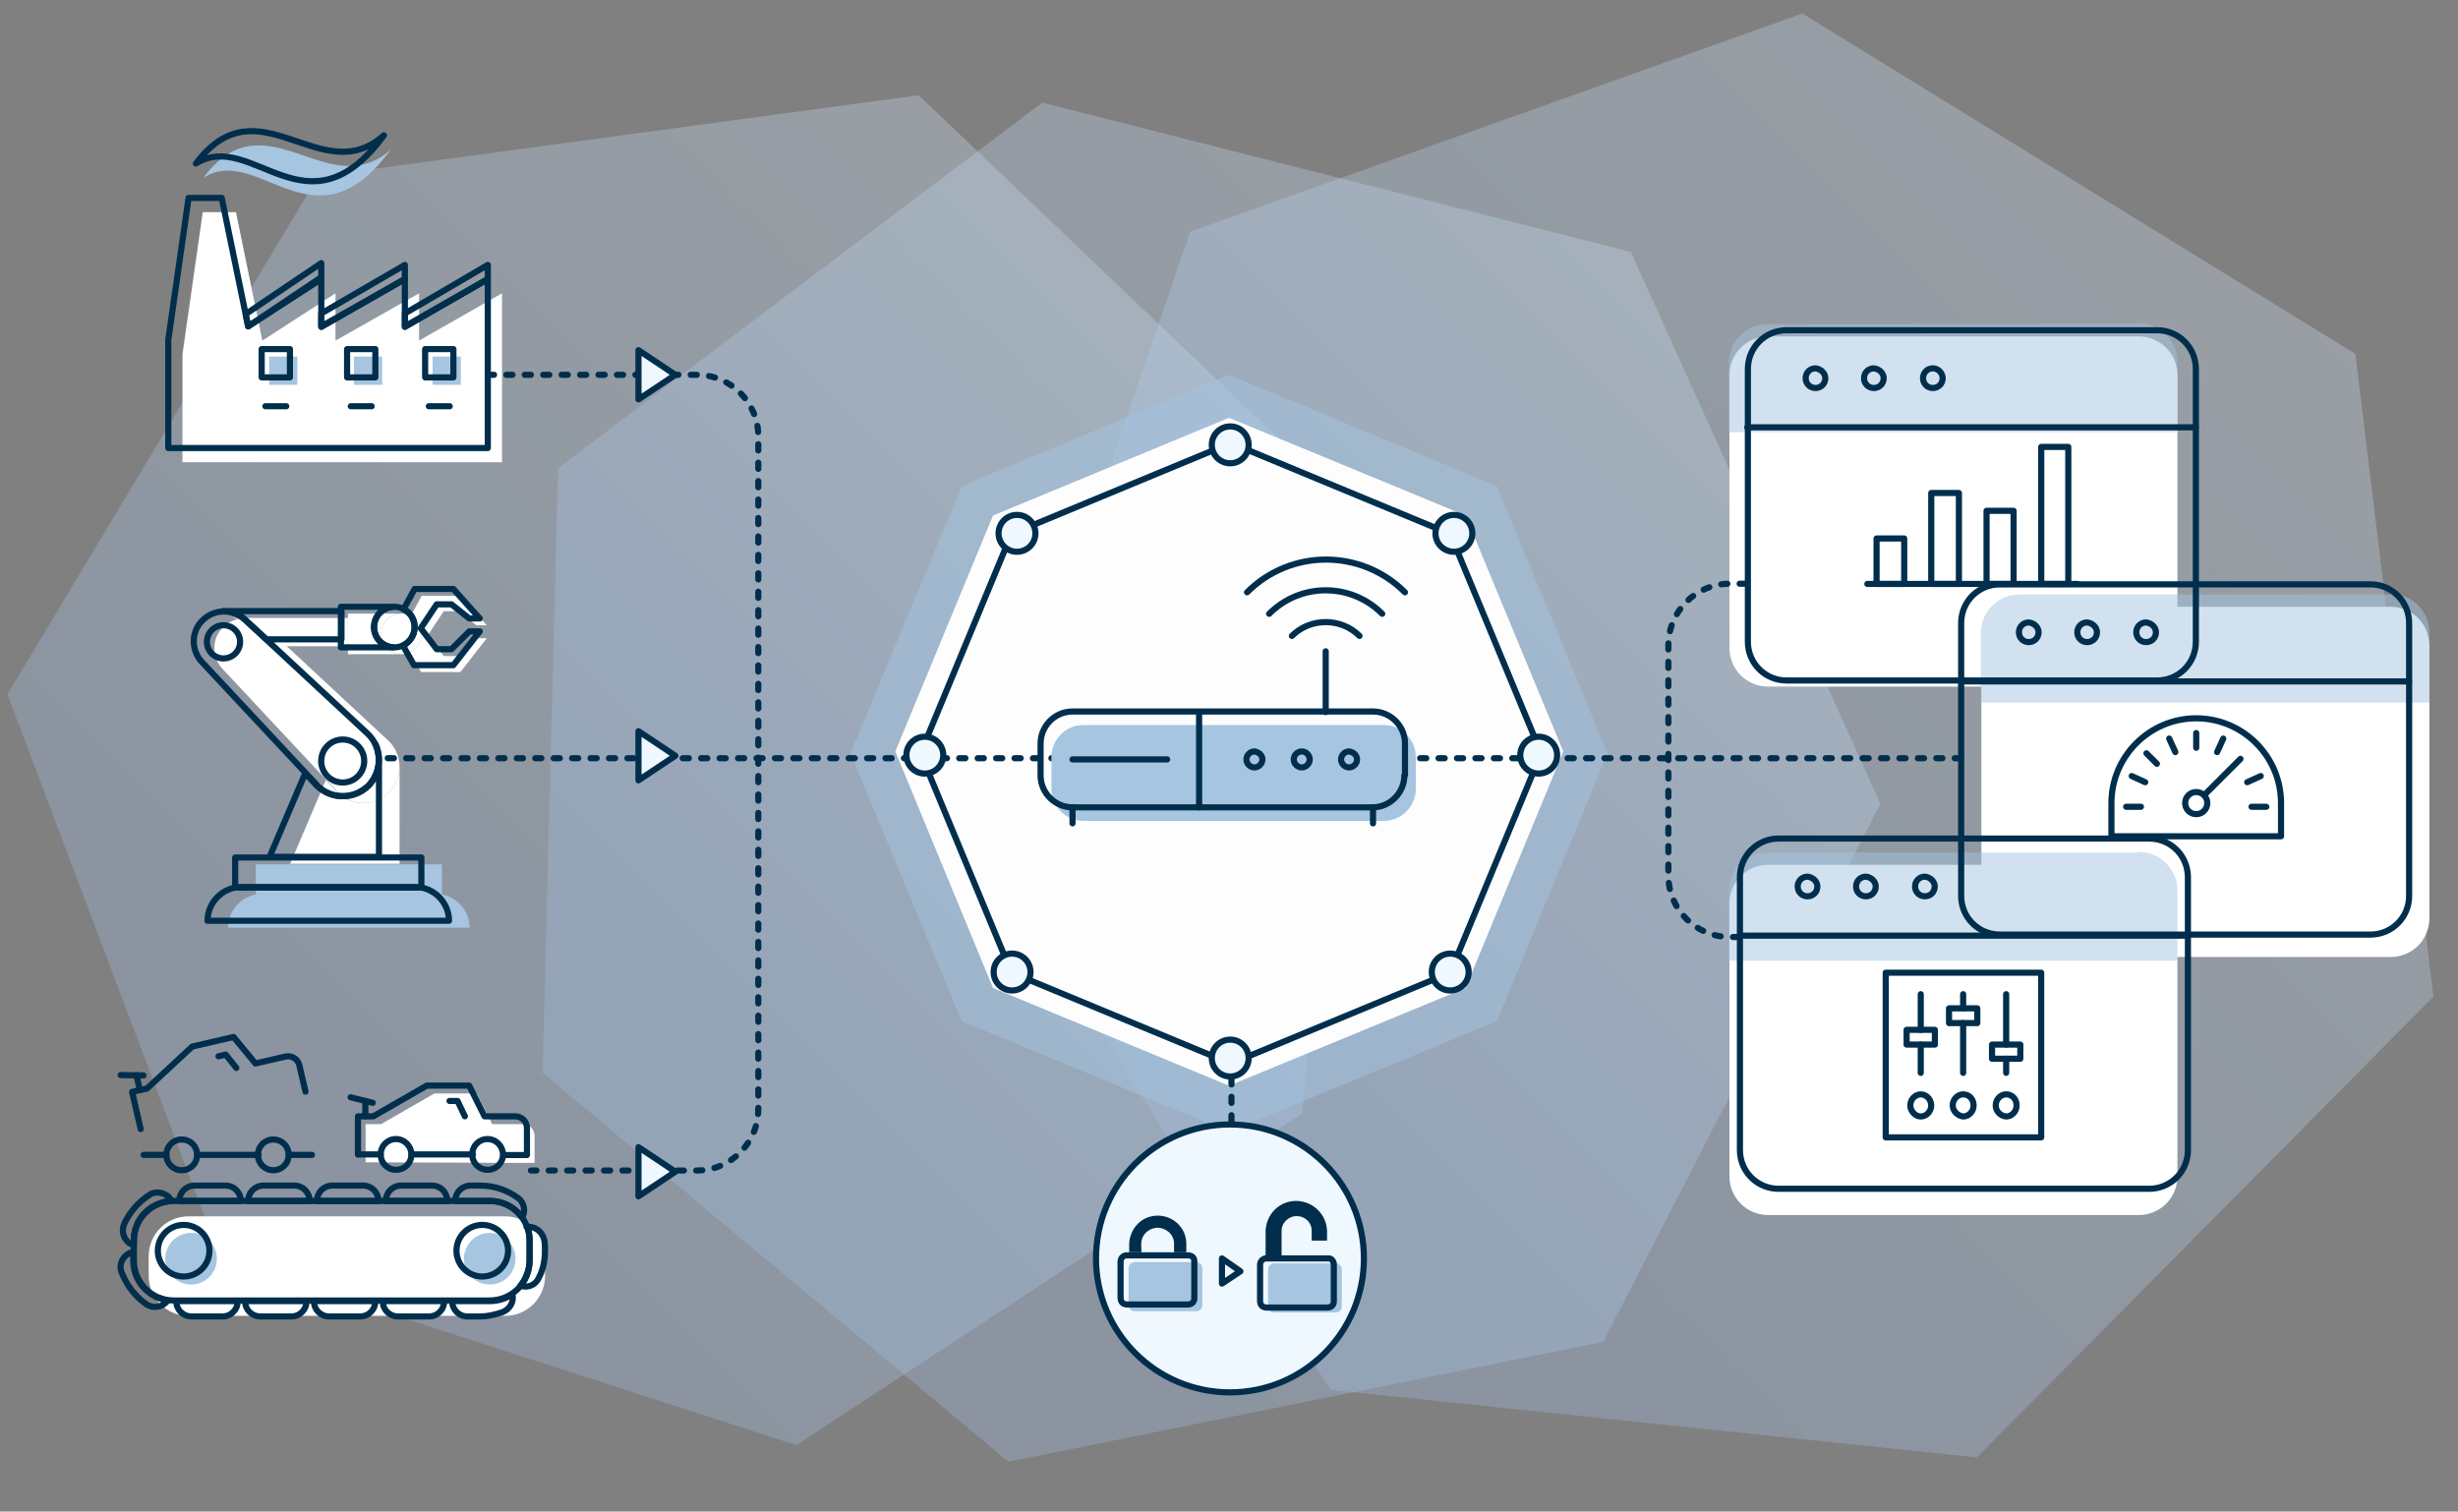 <?xml version="1.0" encoding="utf-8"?>
<!-- Generator: Adobe Illustrator 24.1.0, SVG Export Plug-In . SVG Version: 6.00 Build 0)  -->
<svg version="1.1" id="Ebene_1" xmlns="http://www.w3.org/2000/svg" xmlns:xlink="http://www.w3.org/1999/xlink" x="0px" y="0px"
	 viewBox="0 0 400 246" style="enable-background:new 0 0 400 246;" xml:space="preserve">
<rect x="0" y="0" width="400" height="246" fill="#808080" stroke="none"/>
<style type="text/css">
	.st0{opacity:0.3;fill:url(#Polygon-Copy-2_1_);enable-background:new    ;}
	.st1{opacity:0.3;fill:url(#Polygon-Copy_1_);enable-background:new    ;}
	.st2{opacity:0.3;fill:url(#Polygon_1_);enable-background:new    ;}
	.st3{opacity:0.5;fill-rule:evenodd;clip-rule:evenodd;fill:#A5C5E0;enable-background:new    ;}
	.st4{opacity:0.975;fill-rule:evenodd;clip-rule:evenodd;fill:#FFFFFF;enable-background:new    ;}
	.st5{fill-rule:evenodd;clip-rule:evenodd;fill:#A5C5E0;}
	.st6{fill-rule:evenodd;clip-rule:evenodd;fill:#FFFFFF;}
	.st7{fill:none;stroke:#002E4C;stroke-linecap:round;stroke-linejoin:round;}
	.st8{fill:none;stroke:#002E4C;stroke-linecap:round;stroke-linejoin:round;stroke-dasharray:1,2;}
	.st9{fill:#F0F8FF;stroke:#002E4C;stroke-linecap:round;stroke-linejoin:round;}
	.st10{fill:#A5C5E0;}
	.st11{fill:#002E4C;}
</style>
<g>
	
		<linearGradient id="Polygon-Copy-2_1_" gradientUnits="userSpaceOnUse" x1="56.338" y1="67.725" x2="211.566" y2="222.953" gradientTransform="matrix(1 0 0 -1 0 248.252)">
		<stop  offset="0" style="stop-color:#A5C5ED"/>
		<stop  offset="1" style="stop-color:#DDEEFD"/>
	</linearGradient>
	<path id="Polygon-Copy-2" class="st0" d="M149.5,15.5l71.2,67.9l-8.8,97.8l-82.3,54l-93.7-30.3L1.2,113l50.6-84.3L149.5,15.5z"/>
	
		<linearGradient id="Polygon-Copy_1_" gradientUnits="userSpaceOnUse" x1="142.104" y1="67.141" x2="296.046" y2="221.083" gradientTransform="matrix(1 0 0 -1 0 248.252)">
		<stop  offset="0" style="stop-color:#A5C5ED"/>
		<stop  offset="1" style="stop-color:#DDEEFD"/>
	</linearGradient>
	<path id="Polygon-Copy" class="st1" d="M265.4,41l40.6,89.8l-45.1,87.6l-96.8,19.5l-75.8-63.3l2.5-98.4l78.8-59.5L265.4,41z"/>
	
		<linearGradient id="Polygon_1_" gradientUnits="userSpaceOnUse" x1="217.503" y1="70.54" x2="384.688" y2="237.725" gradientTransform="matrix(1 0 0 -1 0 248.252)">
		<stop  offset="0" style="stop-color:#A5C5ED"/>
		<stop  offset="1" style="stop-color:#DDEEFD"/>
	</linearGradient>
	<path id="Polygon" class="st2" d="M293.3,2.2l90,55.4L396,162.2l-74.3,75l-105.2-11l-57-88.8l34.2-99.7L293.3,2.2z"/>
	<g transform="translate(17, 20) translate(121, 41)">
		<polygon class="st3" points="62,0 105.6,18.1 123.6,61.6 105.6,105.2 62,123.2 18.5,105.2 0.4,61.6 18.5,18.1 		"/>
		<polygon class="st4" points="62,7 100.5,22.9 116.4,61.3 100.5,99.8 62,115.7 23.6,99.8 7.7,61.3 23.6,22.9 		"/>
	</g>
	
		<g transform="translate(17, 20) translate(0, 0.709) translate(10.207, 0.03) translate(2.489, 2.891)">
		<path class="st5" d="M3.4,5.3C13.5-8.3,23.7,9.8,33.9,0.7C21.5,17.7,12.4-0.4,3.4,5.3L3.4,5.3z"/>
		<polygon class="st6" points="0,51.6 0,34 3.3,10.9 8.7,10.9 13,31.8 24.9,24.1 24.9,31.8 38.5,24.1 38.5,31.8 52,24.1 52,51.6 
			28.2,51.6 		"/>
		<rect x="14.1" y="34.4" class="st5" width="4.6" height="4.6"/>
		<rect x="27.9" y="34.4" class="st5" width="4.6" height="4.6"/>
		<rect x="40.7" y="34.4" class="st5" width="4.6" height="4.6"/>
	</g>
	
		<g transform="translate(17, 20) translate(0, 0.709) translate(10.207, 0.03) translate(0.176, 0.578)">
		<path class="st7" d="M4.5,5.3C14.7-8.3,24.9,9.8,35.1,0.7C22.6,17.7,13.6-0.4,4.5,5.3L4.5,5.3z"/>
		<rect x="15.2" y="35.5" class="st7" width="4.6" height="4.6"/>
		<rect x="29.1" y="35.5" class="st7" width="4.6" height="4.6"/>
		<rect x="41.8" y="35.5" class="st7" width="4.6" height="4.6"/>
		<line class="st7" x1="15.8" y1="44.8" x2="19.2" y2="44.8"/>
		<line class="st7" x1="29.7" y1="44.8" x2="33.1" y2="44.8"/>
		<line class="st7" x1="42.4" y1="44.8" x2="45.8" y2="44.8"/>
		<polygon class="st7" points="0,51.6 0,34 3.3,10.9 8.7,10.9 13,31.8 24.9,24.1 24.9,31.8 38.5,24.1 38.5,31.8 52,24.1 52,51.6 
			28.2,51.6 		"/>
		<polygon class="st7" points="24.9,29.7 38.5,21.8 38.5,24.1 24.9,31.9 		"/>
		<polygon class="st7" points="38.5,29.7 52,21.8 52,24.1 38.5,31.9 		"/>
		<polygon class="st7" points="12.6,29.8 24.9,21.5 24.9,23.8 13,31.8 		"/>
	</g>
	
		<g transform="translate(17, 20) translate(0, 0.709) translate(11, 73.791) translate(3.422, 1.974)">
		<path class="st5" d="M11.2,49h28.3c3,0,5.5,2.5,5.5,5.5l0,0l0,0H5.7C5.7,51.5,8.2,49,11.2,49z"/>
		<path class="st6" d="M4.9,5.6c1.9-1.9,4.9-1.9,6.9-0.1L31.7,24c2.4,2.2,2.5,6,0.3,8.4c0,0.1-0.1,0.1-0.1,0.1c-2.3,2.3-6,2.3-8.4,0
			c-0.1-0.1-0.1-0.1-0.1-0.2L4.8,12.4C3,10.5,3,7.4,4.9,5.6z"/>
		<rect x="10.2" y="44.2" class="st5" width="30.3" height="4.9"/>
		<path class="st6" d="M33.6,28.4c0,0.1,0,0.2,0,0.3l0,0v15.4H15.8l5.8-13.6l1.7,1.8c0,0,0,0.1,0.1,0.1l0.1,0.1c2.3,2.3,6,2.3,8.4,0
			c0,0,0.1-0.1,0.1-0.1c1.7-1.9,2-4.5,1-6.7C33.4,26.5,33.6,27.4,33.6,28.4z"/>
		<path class="st6" d="M25.2,4.1v4.6l-12.2,0L9.5,5.4C8.5,4.5,7.3,4.1,6,4.1l0,0H25.2z"/>
		<path class="st6" d="M33.7,3.4L33.7,3.4L33.7,3.4c-1.7,0.1-3.1,1.5-3.1,3.3c0,1.8,1.4,3.2,3.1,3.3l0,0h-8.5V3.4H33.7z"/>
		<path class="st6" d="M43.5,0.5l4.3,4.8h-1.7l-2.9-2.3h-2.4l-2.6,3.9l2.6,3.4h2.4l2.9-2.9h1.7l-4.3,5.5h-6.4l-1.8-3.2
			c1.1-0.5,1.9-1.7,1.9-3c0-1.3-0.7-2.4-1.8-2.9l1.8-3.3H43.5z"/>
		<circle class="st6" cx="33.9" cy="6.7" r="3.3"/>
		<circle class="st6" cx="27.7" cy="28.5" r="3.5"/>
		<circle class="st6" cx="8.3" cy="9.1" r="2.7"/>
	</g>
	
		<g transform="translate(17, 20) translate(0, 0.709) translate(11, 73.791) translate(0.071, 0.857)">
		<path class="st7" d="M11.2,49h28.3c3,0,5.5,2.5,5.5,5.5l0,0l0,0H5.7C5.7,51.5,8.2,49,11.2,49z"/>
		<path class="st7" d="M4.9,5.6c1.9-1.9,4.9-1.9,6.9-0.1L31.7,24c2.4,2.2,2.5,6,0.3,8.4c0,0.1-0.1,0.1-0.1,0.1c-2.3,2.3-6,2.3-8.4,0
			c-0.1-0.1-0.1-0.1-0.1-0.2L4.8,12.4C3,10.5,3,7.4,4.9,5.6z"/>
		<rect x="10.2" y="44.2" class="st7" width="30.3" height="4.9"/>
		<path class="st7" d="M33.6,28.4c0,0.1,0,0.2,0,0.3l0,0v15.4H15.8l5.8-13.6l1.7,1.8c0,0,0,0.1,0.1,0.1l0.1,0.1c2.3,2.3,6,2.3,8.4,0
			c0,0,0.1-0.1,0.1-0.1c1.7-1.9,2-4.5,1-6.7C33.4,26.5,33.6,27.4,33.6,28.4z"/>
		<path class="st7" d="M27.5,4.1v4.6l-12.2,0l-3.6-3.3c-1-0.9-2.2-1.4-3.5-1.3l0,0H27.5z"/>
		<path class="st7" d="M35.9,3.4L35.9,3.4L35.9,3.4c-1.7,0.1-3.1,1.5-3.1,3.3c0,1.8,1.4,3.2,3.1,3.3l0,0h-8.5V3.4H35.9z"/>
		<circle class="st7" cx="27.7" cy="28.5" r="3.5"/>
		<circle class="st7" cx="8.3" cy="9.1" r="2.7"/>
		<path class="st7" d="M45.7,0.5L50,5.3h-1.7l-2.9-2.3H43l-2.6,3.9l2.6,3.4h2.4l2.9-2.9H50l-4.3,5.5h-6.4l-1.8-3.2
			c1.1-0.5,1.9-1.7,1.9-3c0-1.3-0.7-2.4-1.8-2.9l1.8-3.3H45.7z"/>
		<circle class="st7" cx="36.1" cy="6.7" r="3.3"/>
	</g>
	<g>
		
			<g transform="translate(17, 20) translate(0, 0.709) translate(0, 144.94) translate(7.196, 12.11)">
			<path class="st6" d="M6.5,20.2H58c3.6,0,6.5,2.9,6.5,6.5v3.2c0,3.6-2.9,6.5-6.5,6.5H6.5c-3.6,0-6.5-2.9-6.5-6.5v-3.2
				C0,23.1,2.9,20.2,6.5,20.2z"/>
			<path class="st6" d="M35.3,11.4V5.2h2.5l8.7-5h6.9l2.5,5h5c1,0,1.9,0.8,1.9,1.9v4.4h-3.7"/>
			<circle class="st5" cx="6.9" cy="27.1" r="4.2"/>
			<circle class="st5" cx="55.5" cy="27.1" r="4.2"/>
		</g>
		
			<g transform="translate(17, 20) translate(0, 0.709) translate(0, 144.94) translate(0.984, 0.206)">
			<circle class="st7" cx="11.9" cy="37.7" r="4.2"/>
			<circle class="st7" cx="60.5" cy="37.7" r="4.2"/>
			<g transform="translate(0.491, 0)">
				<path class="st7" d="M13.6,22.1c0,1.4-1.1,2.5-2.5,2.5c-1.4,0-2.5-1.1-2.5-2.5s1.1-2.5,2.5-2.5C12.5,19.6,13.6,20.7,13.6,22.1
					L13.6,22.1z"/>
				<line class="st7" x1="8.6" y1="22.1" x2="4.9" y2="22.1"/>
				<line class="st7" x1="32.3" y1="22.1" x2="28.5" y2="22.1"/>
				<path class="st7" d="M28.5,22.1c0,1.4-1.1,2.5-2.5,2.5c-1.4,0-2.5-1.1-2.5-2.5s1.1-2.5,2.5-2.5C27.4,19.6,28.5,20.7,28.5,22.1
					L28.5,22.1z"/>
				<line class="st7" x1="13.6" y1="22.1" x2="23.6" y2="22.1"/>
				
					<g transform="translate(16.208, 9.844) rotate(-13) translate(-16.208, -9.844) translate(1.708, 3.844)">
					<path class="st7" d="M1.2,11.2l0-6.2l2.5,0l8.7-5l6.9,0l2.5,5l5,0c1,0,1.9,0.8,1.9,1.9v4.4"/>
					<polyline class="st7" points="18.6,5 17.4,2.5 16.2,2.5 					"/>
					<line class="st7" x1="2.5" y1="5" x2="2.5" y2="2.5"/>
					<line class="st7" x1="3.6" y1="2.8" x2="0" y2="1.9"/>
				</g>
			</g>
			<g transform="translate(38.368, 10.228)">
				<path class="st7" d="M10.6,11.8c0,1.4-1.1,2.5-2.5,2.5c-1.4,0-2.5-1.1-2.5-2.5s1.1-2.5,2.5-2.5C9.5,9.3,10.6,10.5,10.6,11.8
					L10.6,11.8z"/>
				<line class="st7" x1="5.6" y1="11.8" x2="1.9" y2="11.8"/>
				<path class="st7" d="M25.5,11.8c0,1.4-1.1,2.5-2.5,2.5c-1.4,0-2.5-1.1-2.5-2.5s1.1-2.5,2.5-2.5C24.4,9.3,25.5,10.5,25.5,11.8
					L25.5,11.8z"/>
				<line class="st7" x1="10.6" y1="11.8" x2="20.6" y2="11.8"/>
				<path class="st7" d="M1.9,11.8V5.6h2.5l8.7-5h6.9l2.5,5h5c1,0,1.9,0.8,1.9,1.9v4.4h-3.7"/>
				<polyline class="st7" points="19.3,5.6 18.1,3.1 16.8,3.1 				"/>
				<line class="st7" x1="3.1" y1="5.6" x2="3.1" y2="3.1"/>
				<line class="st7" x1="4.3" y1="3.4" x2="0.7" y2="2.5"/>
			</g>
			<path class="st7" d="M10.3,29.6h51.4c3.6,0,6.5,2.9,6.5,6.5v3.2c0,3.6-2.9,6.5-6.5,6.5H10.3c-3.6,0-6.5-2.9-6.5-6.5v-3.2
				C3.7,32.5,6.6,29.6,10.3,29.6z"/>
			<path class="st7" d="M63.8,47.7c-1.2,0.4-2.4,0.7-3.7,0.7h-2c-1.4,0-2.5-1.1-2.5-2.5h6.1c1.4,0,2.6-0.4,3.7-1.1
				C65.7,46,65,47.2,63.8,47.7z M54.3,45.9c0,1.4-1.1,2.5-2.5,2.5h-5c-1.4,0-2.5-1.1-2.5-2.5H54.3L54.3,45.9z M43.1,45.9
				c0,1.4-1.1,2.5-2.5,2.5h-5c-1.4,0-2.5-1.1-2.5-2.5H43.1L43.1,45.9z M31.9,45.9c0,1.4-1.1,2.5-2.5,2.5h-5c-1.4,0-2.5-1.1-2.5-2.5
				H31.9L31.9,45.9z M20.7,45.9c0,1.4-1.1,2.5-2.5,2.5h-5c-1.4,0-2.5-1.1-2.5-2.5H20.7L20.7,45.9z M3.7,38l0,1.3
				c0,3.3,2.4,6,5.6,6.5l0,0l0,0c-0.8,1.1-2.3,1.4-3.5,0.6c-1.8-1.3-3.2-3.1-4-5.2c-0.5-1.3,0.2-2.7,1.5-3.2
				C3.5,38.1,3.6,38.1,3.7,38z M70.6,36c0.1,0.6,0.1,1.2,0.1,1.7c0,1.6-0.3,3.1-1,4.4c-0.5,1.2-1.8,1.7-3,1.3
				c0.9-1.1,1.5-2.6,1.5-4.2l0,0v-3.2c0-0.8-0.1-1.5-0.4-2.2l-0.1,0C69.1,33.7,70.3,34.6,70.6,36z M9.9,29.5l0.1,0.1
				c-3.5,0.2-6.2,3-6.2,6.5l0,0l0,0.7c-0.1,0-0.2-0.1-0.3-0.1c-1.3-0.6-1.8-2-1.3-3.3c0.9-2,2.4-3.7,4.3-4.9
				C7.6,27.9,9.2,28.3,9.9,29.5z M60.1,27.1c2.3,0,4.4,0.7,6.2,2c1,0.7,1.3,2.1,0.7,3.2c-1.2-1.7-3.1-2.7-5.3-2.7l0,0h-5.6l0,0
				c0-1.4,1.1-2.5,2.5-2.5H60.1z M18.7,27.1c1.4,0,2.5,1.1,2.5,2.5h-10l0,0c0-1.4,1.1-2.5,2.5-2.5H18.7z M29.9,27.1
				c1.4,0,2.5,1.1,2.5,2.5h-10l0,0c0-1.4,1.1-2.5,2.5-2.5H29.9z M41.1,27.1c1.4,0,2.5,1.1,2.5,2.5h-10l0,0c0-1.4,1.1-2.5,2.5-2.5
				H41.1z M52.3,27.1c1.4,0,2.5,1.1,2.5,2.5h-10l0,0c0-1.4,1.1-2.5,2.5-2.5H52.3z"/>
		</g>
	</g>
	<g>
		
			<g transform="translate(17, 20) translate(0, 0.709) translate(264, 31) translate(0.14, 0.74)">
			<path class="st6" d="M73.2,53c0,3.5-2.8,6.3-6.3,6.3H6.6c-3.5,0-6.3-2.8-6.3-6.3V8.6c0-3.5,2.8-6.3,6.3-6.3h60.3
				c3.5,0,6.3,2.8,6.3,6.3V53L73.2,53z"/>
			<path class="st3" d="M66.9,0.2c3.5,0,6.3,2.8,6.3,6.3l0,11.4h-73V6.6c0-3.5,2.8-6.3,6.3-6.3H66.9z"/>
			<path class="st6" d="M114.2,97c0,3.5-2.8,6.3-6.3,6.3H47.6c-3.5,0-6.3-2.8-6.3-6.3V52.6c0-3.5,2.8-6.3,6.3-6.3h60.3
				c3.5,0,6.3,2.8,6.3,6.3V97L114.2,97z"/>
			<path class="st3" d="M107.9,44.2c3.5,0,6.3,2.8,6.3,6.3l0,11.4h-73V50.6c0-3.5,2.8-6.3,6.3-6.3H107.9z"/>
			<path class="st6" d="M73.2,139c0,3.5-2.8,6.3-6.3,6.3H6.6c-3.5,0-6.3-2.8-6.3-6.3V94.6c0-3.5,2.8-6.3,6.3-6.3h60.3
				c3.5,0,6.3,2.8,6.3,6.3V139L73.2,139z"/>
			<path class="st3" d="M66.9,86.2c3.5,0,6.3,2.8,6.3,6.3l0,11.4h-73V92.6c0-3.5,2.8-6.3,6.3-6.3H66.9z"/>
			<path class="st7" d="M76.2,52c0,3.5-2.8,6.3-6.3,6.3H9.6c-3.5,0-6.3-2.8-6.3-6.3V7.6c0-3.5,2.8-6.3,6.3-6.3h60.3
				c3.5,0,6.3,2.8,6.3,6.3V52L76.2,52z"/>
			<line class="st7" x1="3.2" y1="17.1" x2="76.2" y2="17.1"/>
			<path class="st7" d="M15.9,9.1c0,0.9-0.7,1.6-1.6,1.6c-0.9,0-1.6-0.7-1.6-1.6s0.7-1.6,1.6-1.6C15.2,7.6,15.9,8.3,15.9,9.1
				L15.9,9.1z"/>
			<path class="st7" d="M25.4,9.1c0,0.9-0.7,1.6-1.6,1.6c-0.9,0-1.6-0.7-1.6-1.6s0.7-1.6,1.6-1.6C24.7,7.6,25.4,8.3,25.4,9.1
				L25.4,9.1z"/>
			<path class="st7" d="M35,9.1c0,0.9-0.7,1.6-1.6,1.6s-1.6-0.7-1.6-1.6s0.7-1.6,1.6-1.6S35,8.3,35,9.1L35,9.1z"/>
		</g>
		
			<g transform="translate(17, 20) translate(0, 0.709) translate(264, 31) translate(22.18, 20.326)">
			<line class="st7" x1="0.7" y1="23" x2="34.9" y2="23"/>
			<polygon class="st7" points="6.7,15.6 2.2,15.6 2.2,23 6.7,23 			"/>
			<polygon class="st7" points="15.6,8.2 11.1,8.2 11.1,23 15.6,23 			"/>
			<polygon class="st7" points="24.5,11.1 20.1,11.1 20.1,23 24.5,23 			"/>
			<polygon class="st7" points="33.4,0.7 29,0.7 29,23 33.4,23 			"/>
		</g>
		
			<g transform="translate(17, 20) translate(0, 0.709) translate(264, 31) translate(37.847, 43.094)">
			<path class="st7" d="M73.2,51c0,3.5-2.8,6.3-6.3,6.3H6.6c-3.5,0-6.3-2.8-6.3-6.3V6.6c0-3.5,2.8-6.3,6.3-6.3h60.3
				c3.5,0,6.3,2.8,6.3,6.3V51L73.2,51z"/>
			<line class="st7" x1="0.2" y1="16.1" x2="73.2" y2="16.1"/>
			<path class="st7" d="M12.9,8.1c0,0.9-0.7,1.6-1.6,1.6c-0.9,0-1.6-0.7-1.6-1.6s0.7-1.6,1.6-1.6C12.2,6.6,12.9,7.3,12.9,8.1
				L12.9,8.1z"/>
			<path class="st7" d="M22.4,8.1c0,0.9-0.7,1.6-1.6,1.6c-0.9,0-1.6-0.7-1.6-1.6s0.7-1.6,1.6-1.6C21.7,6.6,22.4,7.3,22.4,8.1
				L22.4,8.1z"/>
			<path class="st7" d="M32,8.1c0,0.9-0.7,1.6-1.6,1.6c-0.9,0-1.6-0.7-1.6-1.6s0.7-1.6,1.6-1.6C31.3,6.6,32,7.3,32,8.1L32,8.1z"/>
		</g>
		
			<g transform="translate(17, 20) translate(0, 0.709) translate(264, 31) translate(62, 64.595)">
			<path class="st7" d="M16.2,14.4c0,1-0.8,1.8-1.8,1.8s-1.8-0.8-1.8-1.8c0-1,0.8-1.8,1.8-1.8S16.2,13.4,16.2,14.4L16.2,14.4z"/>
			<line class="st7" x1="15.7" y1="13.1" x2="21.6" y2="7.2"/>
			<line class="st7" x1="3" y1="15" x2="5.4" y2="15"/>
			<line class="st7" x1="25.8" y1="15" x2="23.4" y2="15"/>
			<line class="st7" x1="24.9" y1="10" x2="22.7" y2="11"/>
			<line class="st7" x1="18.8" y1="3.9" x2="17.8" y2="6.1"/>
			<line class="st7" x1="14.4" y1="3" x2="14.4" y2="5.4"/>
			<line class="st7" x1="10" y1="3.9" x2="11" y2="6.1"/>
			<line class="st7" x1="6.3" y1="6.3" x2="8" y2="8"/>
			<line class="st7" x1="3.9" y1="10" x2="6.1" y2="11"/>
			<path class="st7" d="M14.4,0.6C6.8,0.6,0.6,6.8,0.6,14.4v5.4h27.6v-5.4C28.2,6.8,22,0.6,14.4,0.6L14.4,0.6z"/>
		</g>
		
			<g transform="translate(17, 20) translate(0, 0.709) translate(264, 31) translate(1.847, 84.466)">
			<path class="st7" d="M73.2,51c0,3.5-2.8,6.3-6.3,6.3H6.6c-3.5,0-6.3-2.8-6.3-6.3V6.6c0-3.5,2.8-6.3,6.3-6.3h60.3
				c3.5,0,6.3,2.8,6.3,6.3V51L73.2,51z"/>
			<line class="st7" x1="0.2" y1="16.1" x2="73.2" y2="16.1"/>
			<path class="st7" d="M12.9,8.1c0,0.9-0.7,1.6-1.6,1.6c-0.9,0-1.6-0.7-1.6-1.6c0-0.9,0.7-1.6,1.6-1.6C12.2,6.6,12.9,7.3,12.9,8.1
				L12.9,8.1z"/>
			<path class="st7" d="M22.4,8.1c0,0.9-0.7,1.6-1.6,1.6c-0.9,0-1.6-0.7-1.6-1.6c0-0.9,0.7-1.6,1.6-1.6C21.7,6.6,22.4,7.3,22.4,8.1
				L22.4,8.1z"/>
			<path class="st7" d="M32,8.1c0,0.9-0.7,1.6-1.6,1.6c-0.9,0-1.6-0.7-1.6-1.6c0-0.9,0.7-1.6,1.6-1.6C31.3,6.6,32,7.3,32,8.1L32,8.1
				z"/>
		</g>
		
			<g transform="translate(17, 20) translate(0, 0.709) translate(264, 31) translate(25.271, 106)">
			<polygon class="st7" points="0.6,0.6 25.9,0.6 25.9,27.4 0.6,27.4 			"/>
			<line class="st7" x1="13.2" y1="16.9" x2="13.2" y2="8.8"/>
			<line class="st7" x1="20.2" y1="16.9" x2="20.2" y2="14.6"/>
			<line class="st7" x1="6.3" y1="9.9" x2="6.3" y2="4.1"/>
			<line class="st7" x1="6.3" y1="16.9" x2="6.3" y2="12.3"/>
			<line class="st7" x1="20.2" y1="12.3" x2="20.2" y2="4.1"/>
			<line class="st7" x1="13.2" y1="6.4" x2="13.2" y2="4.1"/>
			<polygon class="st7" points="17.9,12.3 22.5,12.3 22.5,14.6 17.9,14.6 			"/>
			<polygon class="st7" points="10.9,6.4 15.5,6.4 15.5,8.8 10.9,8.8 			"/>
			<polygon class="st7" points="4,9.9 8.6,9.9 8.6,12.3 4,12.3 			"/>
			<path class="st7" d="M18.5,22.2c0-1,0.8-1.8,1.7-1.8c1,0,1.7,0.8,1.7,1.8c0,1-0.8,1.8-1.7,1.8C19.2,23.9,18.5,23.1,18.5,22.2
				L18.5,22.2z"/>
			<path class="st7" d="M11.5,22.2c0-1,0.8-1.8,1.7-1.8c1,0,1.7,0.8,1.7,1.8c0,1-0.8,1.8-1.7,1.8C12.3,23.9,11.5,23.1,11.5,22.2
				L11.5,22.2z"/>
			<path class="st7" d="M4.6,22.2c0-1,0.8-1.8,1.7-1.8s1.7,0.8,1.7,1.8c0,1-0.8,1.8-1.7,1.8S4.6,23.1,4.6,22.2L4.6,22.2z"/>
		</g>
	</g>
	<g transform="translate(17, 20) translate(45, 37)">
		<path class="st8" d="M17.4,4h34c5.5,0,10,4.5,10,10v109.5c0,5.5-4.5,10-10,10H24.4l0,0"/>
		<path class="st8" d="M222.1,38h-2.6c-5.5,0-10,4.5-10,10v37.5c0,5.5,4.5,10,10,10h1.6l0,0"/>
		<path class="st8" d="M257.1,66.4H0.3"/>
		<line class="st8" x1="138.4" y1="118.5" x2="138.4" y2="125.5"/>
		<polygon class="st9" points="41.9,129.7 47.9,133.7 41.9,137.7 		"/>
		<polygon class="st9" points="41.9,62 47.9,66 41.9,70 		"/>
		<polygon class="st9" points="41.9,0 47.9,4 41.9,8 		"/>
	</g>
	<g transform="translate(17, 20) translate(130, 49)">
		<polygon class="st7" points="53.3,3.1 89,17.9 103.8,53.6 89,89.3 53.3,104.1 17.6,89.3 2.8,53.6 17.6,17.9 		"/>
		<circle class="st9" cx="3.5" cy="53.9" r="3"/>
		<circle class="st9" cx="18.5" cy="17.8" r="3"/>
		<circle class="st9" cx="53.2" cy="3.4" r="3"/>
		<circle class="st9" cx="89.6" cy="17.8" r="3"/>
		<circle class="st9" cx="103.4" cy="53.9" r="3"/>
		<circle class="st9" cx="89" cy="89.2" r="3"/>
		<circle class="st9" cx="53.2" cy="103.2" r="3"/>
		<circle class="st9" cx="17.7" cy="89.2" r="3"/>
	</g>
	<g>
		<g transform="translate(17, 20) translate(152.048, 70.209) translate(8.808, 92.699)">
			<circle class="st9" cx="22.3" cy="21.9" r="21.8"/>
			<polygon class="st9" points="21,21.9 24,24 21,26 			"/>
			<path class="st10" d="M17.8,23.5c0,2,0,4,0,6c0,0.6-0.4,1-1.1,1c-3.3,0-6.6,0-9.8,0c-0.7,0-1.1-0.4-1.1-1.1c0-1.9,0-3.9,0-5.8
				c0-0.6,0.3-0.9,0.8-1.1l10.5,0C17.5,22.7,17.8,23,17.8,23.5z"/>
			<path class="st7" d="M15.6,21.4c0.6,0.1,0.9,0.4,0.9,1c0,2,0,4,0,6c0,0.6-0.4,1-1.1,1c-3.3,0-6.6,0-9.8,0c-0.7,0-1.1-0.4-1.1-1.1
				c0-1.9,0-3.9,0-5.8c0-0.6,0.3-1,0.9-1.1L15.6,21.4z"/>
			<path class="st11" d="M15.2,19.5c0,0.5,0,0.9,0,1.4l-2,0c0-0.5,0-1,0-1.6C13.1,18,12,17,10.6,16.9c-1.3,0-2.5,0.9-2.7,2.2
				c-0.1,0.6,0,1.2,0,1.8l-2,0l0,0c0-0.5,0-0.9,0-1.4c0.1-2.1,1.5-3.9,3.4-4.4C12.3,14.3,15.2,16.5,15.2,19.5z"/>
			<g>
				<path class="st10" d="M40.5,23.7c0,2,0,4,0,6c0,0.6-0.4,1-1.1,1c-3.3,0-6.6,0-9.8,0c-0.7,0-1.1-0.4-1.1-1.1c0-1.9,0-3.9,0-5.8
					c0-0.6,0.3-0.9,0.8-1.1l10.5,0C40.2,22.9,40.5,23.2,40.5,23.7z"/>
				<path class="st7" d="M39.2,22.9c0,2,0,4,0,6c0,0.6-0.4,1-1.1,1c-3.3,0-6.6,0-9.8,0c-0.7,0-1.1-0.4-1.1-1.1c0-1.9,0-3.9,0-5.8
					c0-0.6,0.3-0.9,0.8-1.1l10.5,0C38.9,22,39.2,22.4,39.2,22.9z"/>
				<path class="st11" d="M30.6,22.1h-2.5c0-0.1,0-0.2,0-0.5c0-0.3,0-0.3,0-0.8c0-0.4,0-0.8,0-1.1c0-1.3,0-2.1,0-2.3
					c0.1-2.2,1.5-4.1,3.7-4.7c3.1-0.8,6.2,1.5,6.3,4.7c0,0.2,0,0.4,0,0.7c0,0.1,0,0.2,0,0.4c0,0.2,0,0.4,0,0.5h-2.5
					c0-0.1,0-0.3,0-0.5c0-0.2,0-0.3,0-0.4c0-0.2,0-0.5,0-0.7c0-1.6-1.5-2.7-3.1-2.3c-1,0.3-1.8,1.2-1.8,2.3c0,0.2,0,1,0,2.3
					c0,0.3,0,0.7,0,1.1c0,0.4,0,0.4,0,0.8C30.6,21.9,30.6,22.1,30.6,22.1z"/>
			</g>
		</g>
		<path class="st10" d="M230.4,128.4c0,2.8-2.3,5.2-5.2,5.2h-48.9c-2.8,0-5.2-2.3-5.2-5.2v-5.2c0-2.8,2.3-5.2,5.2-5.2h48.9
			c2.8,0,5.2,2.3,5.2,5.2V128.4L230.4,128.4z"/>
		<g transform="translate(17, 20) translate(152.048, 70.209) translate(0.288, 0.288)">
			<path class="st7" d="M59.2,35.7c0,2.8-2.3,5.2-5.2,5.2H5.2c-2.8,0-5.2-2.3-5.2-5.2v-5.2c0-2.8,2.3-5.2,5.2-5.2h48.9
				c2.8,0,5.2,2.3,5.2,5.2V35.7L59.2,35.7z"/>
			<path class="st7" d="M36.1,33.1c0,0.7-0.6,1.3-1.3,1.3c-0.7,0-1.3-0.6-1.3-1.3s0.6-1.3,1.3-1.3C35.5,31.9,36.1,32.4,36.1,33.1
				L36.1,33.1z"/>
			<path class="st7" d="M43.8,33.1c0,0.7-0.6,1.3-1.3,1.3s-1.3-0.6-1.3-1.3s0.6-1.3,1.3-1.3S43.8,32.4,43.8,33.1L43.8,33.1z"/>
			<path class="st7" d="M51.5,33.1c0,0.7-0.6,1.3-1.3,1.3c-0.7,0-1.3-0.6-1.3-1.3s0.6-1.3,1.3-1.3C50.9,31.9,51.5,32.4,51.5,33.1
				L51.5,33.1z"/>
			<line class="st7" x1="25.8" y1="25.4" x2="25.8" y2="40.9"/>
			<line class="st7" x1="46.4" y1="25.4" x2="46.4" y2="15.5"/>
			<path class="st7" d="M59.3,5.9c-7.1-7.1-18.6-7.1-25.7,0"/>
			<path class="st7" d="M55.6,9.4c-5.1-5.1-13.3-5.1-18.4,0"/>
			<path class="st7" d="M51.9,13c-3-3-8-3-11,0"/>
			<line class="st7" x1="5.2" y1="33.1" x2="20.6" y2="33.1"/>
			<line class="st7" x1="5.2" y1="40.9" x2="5.2" y2="43.5"/>
			<line class="st7" x1="54.1" y1="40.9" x2="54.1" y2="43.5"/>
		</g>
	</g>
</g>
</svg>
